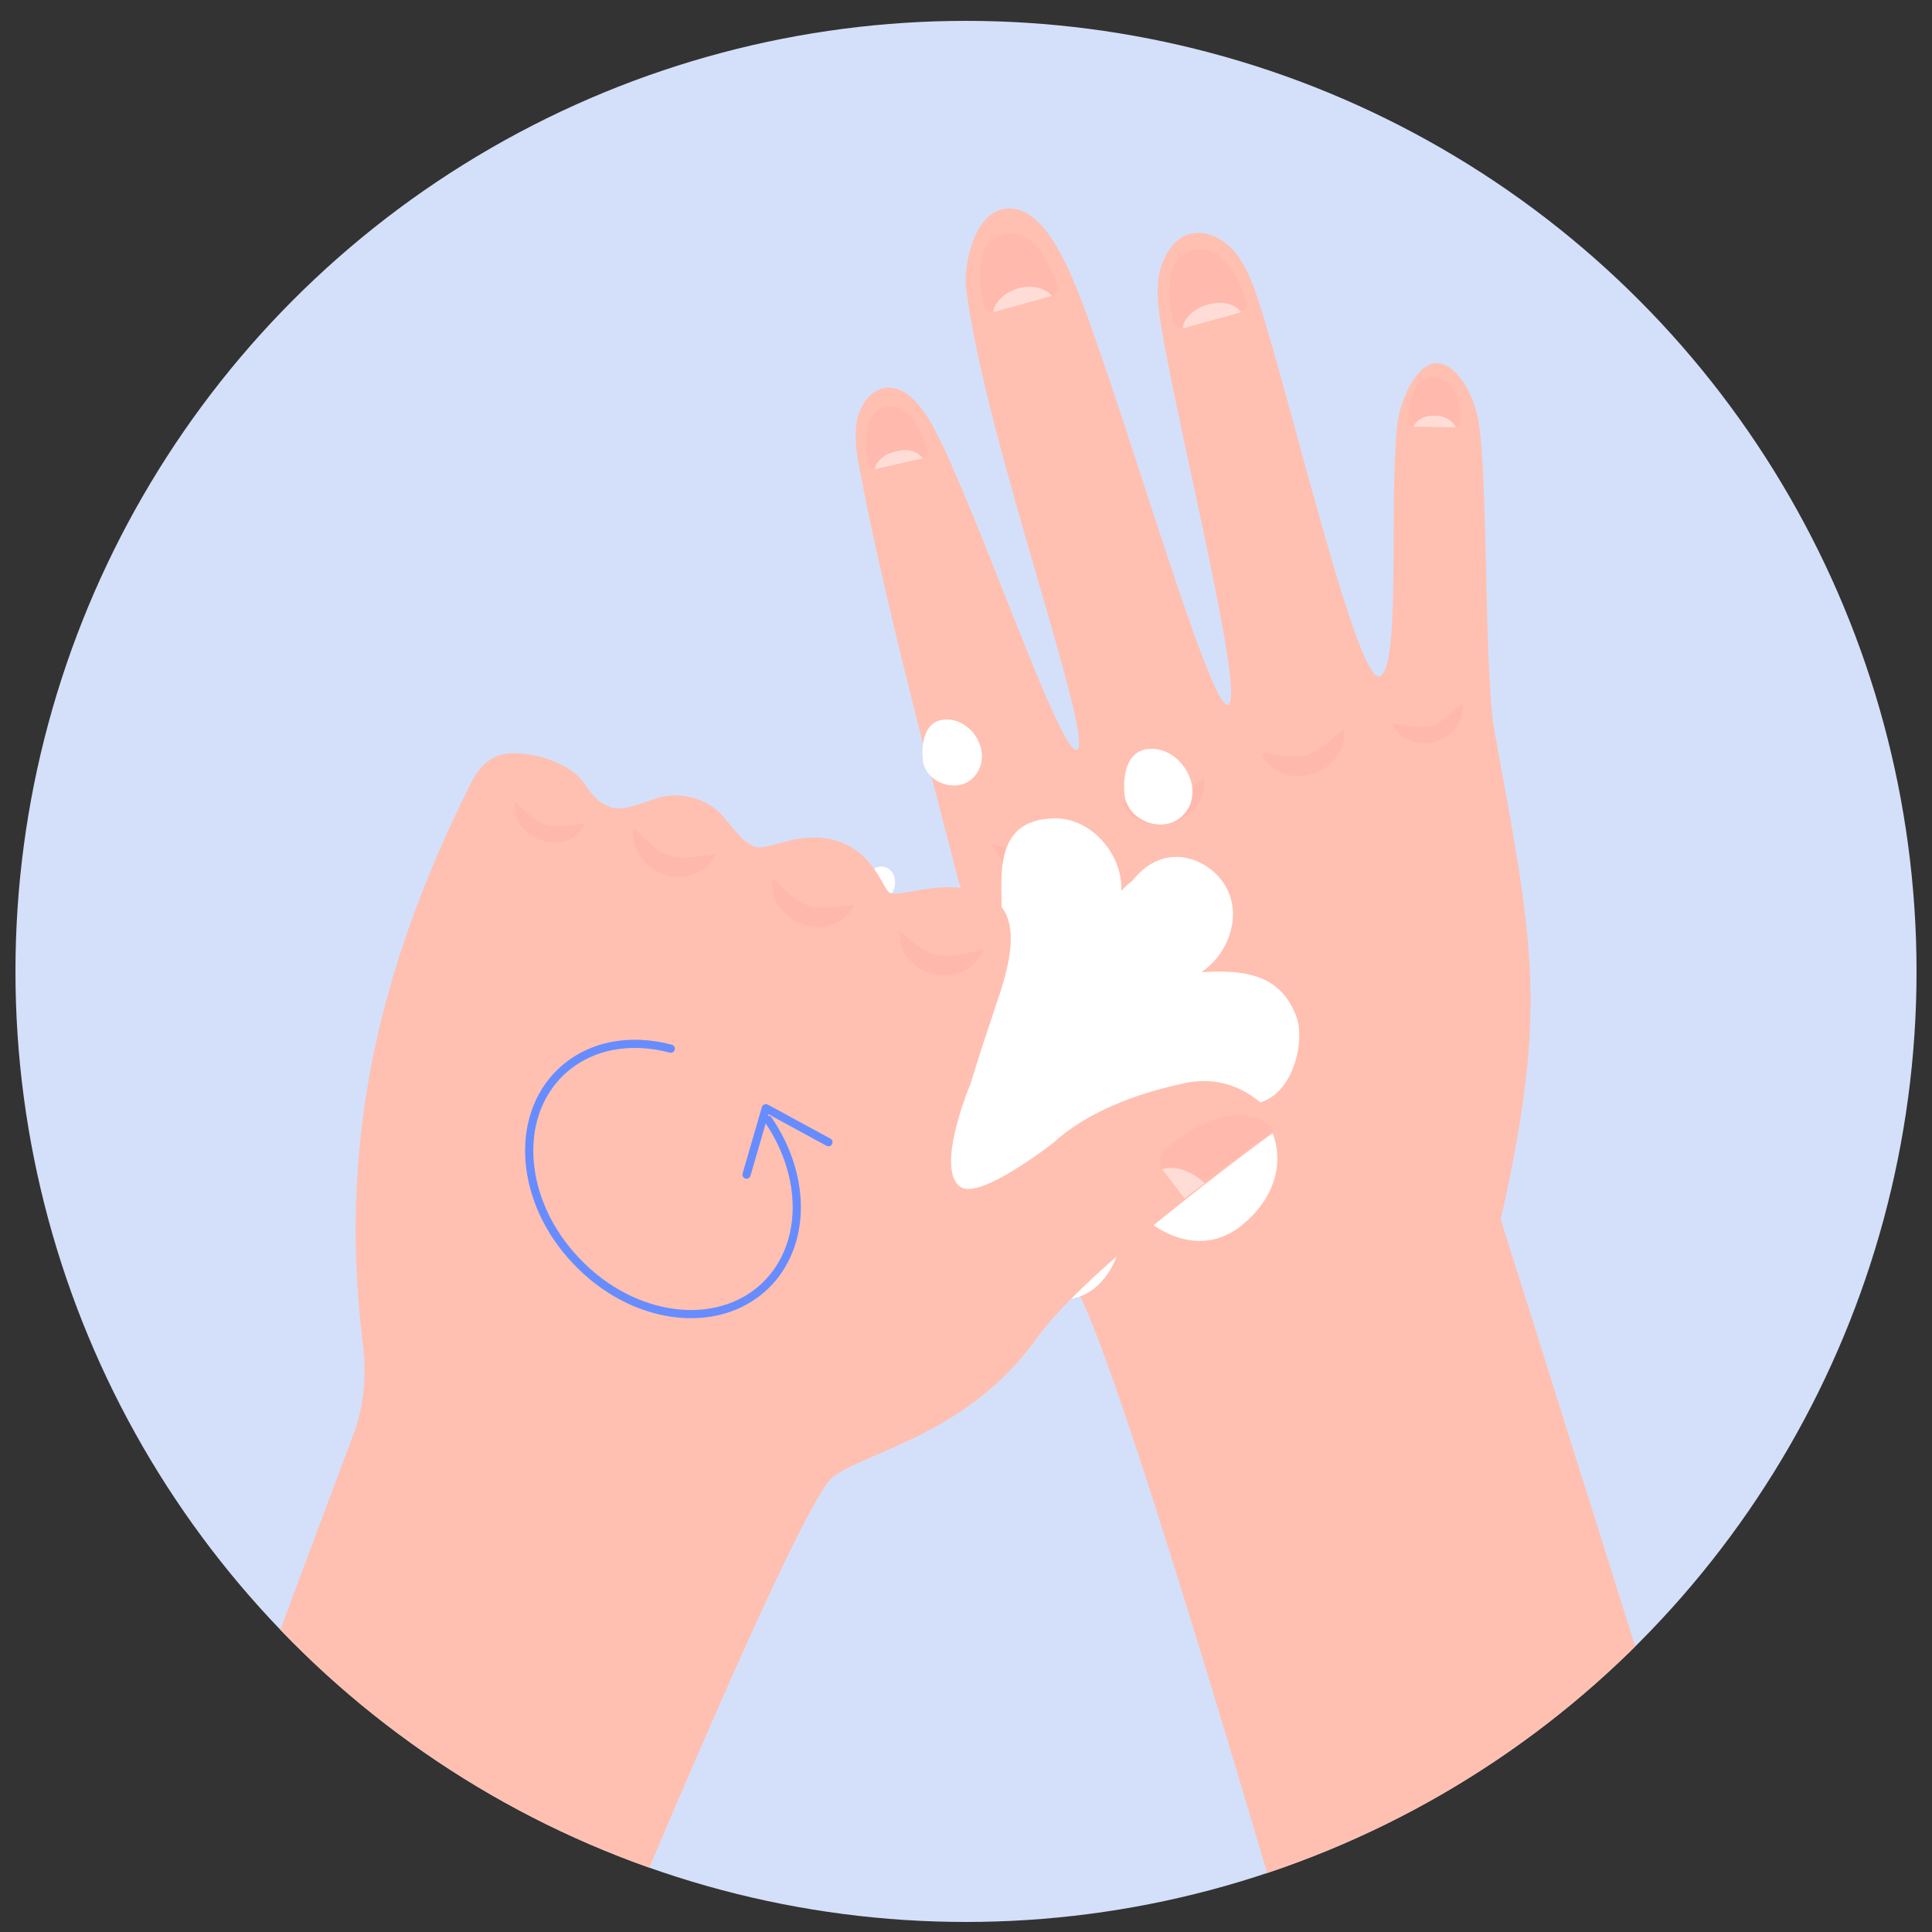 <?xml version="1.0" encoding="utf-8"?>
<!-- Generator: Adobe Illustrator 19.0.0, SVG Export Plug-In . SVG Version: 6.00 Build 0)  -->
<svg version="1.1" id="Layer_1" xmlns="http://www.w3.org/2000/svg" xmlns:xlink="http://www.w3.org/1999/xlink" x="0px" y="0px"
	 viewBox="0 0 250 250" style="enable-background:new 0 0 250 250;" xml:space="preserve">
<rect x="0" y="0" width="250" height="250" fill="#333333" stroke="none"/>
<style type="text/css">
	.st0{clip-path:url(#XMLID_34_);}
	.st1{fill:#D4E0FA;}
	.st2{fill:#FFC0B1;}
	.st3{opacity:0.5;}
	.st4{fill:#FFB1A7;}
	.st5{opacity:0.4;fill:#FFB1A7;}
	.st6{opacity:0.5;fill:#FFFFFF;}
	.st7{fill:#FFFFFF;}
	.st8{fill:none;stroke:#678CFF;stroke-width:1.059;stroke-linecap:round;stroke-linejoin:round;stroke-miterlimit:10;}
</style>
<g id="XMLID_33_">
	<defs>
		<circle id="XMLID_1_" cx="125" cy="125.7" r="123"/>
	</defs>
	<clipPath id="XMLID_34_">
		<use xlink:href="#XMLID_1_"  style="overflow:visible;"/>
	</clipPath>
	<g id="XMLID_35_" class="st0">
		<g id="XMLID_36_">
			<circle id="XMLID_31_" class="st1" cx="125" cy="125.7" r="123"/>
			<g id="XMLID_41_">
				<g id="XMLID_64_">
					<path id="XMLID_30_" class="st2" d="M219.8,239.1l-51.5,18.1c0,0-25.2-87.4-29.6-91.1c-4.4-3.7-17.1-6.5-25.2-19.6
						c-3-4.8-10-11.7-16.5-17.7c-0.9-0.8-1.8-1.7-2.7-2.4c-4.4-3.9-8.3-7.1-9.8-8.5c0,0,0,0,0,0c-0.4-0.4-0.5-1-0.1-1.5
						c1.5-1.8,5.8-5.8,12.3-4c8.3,2.4,13.5,5.8,16.2,8.7c0,0,9.1,8.1,11.7,6.6c3.5-2.1-0.5-13.5-0.5-13.5
						c-4.9-18.7-10.2-39.1-12.9-53.7c-0.4-2-0.7-4.1-0.3-6.1c0.4-2,1.7-3.9,3.6-4.2c2.7-0.4,4.9,2.5,6.3,5.1
						c5.4,10,16.6,43.1,18.6,41.7c2.2-1.6-12.1-40.8-14.4-59.8c-0.3-2.5,0.8-9.1,4.6-10.1c5.4-1.4,9,8.4,10.3,11.7
						c6,15.7,16.7,53.1,19,52.4c2.3-0.7-6-33.8-8.5-48.1c-0.4-2.5-0.9-5.1-0.4-7.6c0.5-2.5,2-4.9,4.3-5.3c2.1-0.4,4.4,0.9,5.8,2.8
						c1.4,1.9,2.2,4.2,2.9,6.4c4.3,13.5,12.8,49.7,15.6,48.1c2.7-1.6,1.1-21.7,2.2-32.5c0.3-3.1,2.6-8.4,5.4-8
						c2.2,0.3,4.4,3.6,5.1,7.4c1.3,7.7,0.7,32.6,2.1,40.3c5.1,27.9,6.9,35.8,0.8,63.1L219.8,239.1z"/>
					<g id="XMLID_80_" class="st3">
						<path id="XMLID_29_" class="st4" d="M128.3,109.3c-0.1-0.3,3.7,1.2,5.8,0.8c0.1,0,0.2,0,0.3-0.1c2-0.4,4.8-3.2,4.8-2.8
							c0,1-0.3,2.3-0.9,3c-0.9,1.2-2,2.1-3.5,2.4c-0.1,0-0.2,0-0.3,0.1c-1.5,0.3-3.1,0-4.4-0.8C129.5,111.3,128.8,110.3,128.3,109.3
							z"/>
						<path id="XMLID_28_" class="st4" d="M145.1,103.8c-0.2-0.3,3.8,0.8,5.9,0.2c0.1,0,0.2-0.1,0.3-0.1c1.9-0.6,4.5-3.6,4.5-3.3
							c0.1,1-0.1,2.3-0.6,3.1c-0.8,1.3-1.8,2.2-3.3,2.7c-0.1,0-0.2,0.1-0.3,0.1c-1.4,0.4-3.1,0.3-4.4-0.4
							C146.4,105.7,145.6,104.8,145.1,103.8z"/>
						<path id="XMLID_27_" class="st4" d="M163.2,97.5c-0.2-0.3,3.8,0.8,5.9,0.2c0.1,0,0.2-0.1,0.3-0.1c1.9-0.6,4.5-3.6,4.5-3.3
							c0.1,1-0.1,2.3-0.6,3.1c-0.8,1.3-1.8,2.2-3.3,2.7c-0.1,0-0.2,0.1-0.3,0.1c-1.4,0.4-3.1,0.3-4.4-0.4
							C164.4,99.3,163.6,98.4,163.2,97.5z"/>
						<path id="XMLID_26_" class="st4" d="M180.2,93.7c-0.1-0.3,3.2,0.7,5,0.2c0.1,0,0.2,0,0.3-0.1c1.6-0.5,3.8-3.1,3.8-2.8
							c0.1,0.9-0.1,2-0.5,2.6c-0.7,1.1-1.5,1.9-2.8,2.3c-0.1,0-0.2,0.1-0.3,0.1c-1.2,0.4-2.6,0.2-3.7-0.4
							C181.2,95.3,180.6,94.6,180.2,93.7z"/>
					</g>
					<g id="XMLID_77_">
						<path id="XMLID_25_" class="st5" d="M136.8,37c0.2,0.6-0.1,1.2-0.7,1.3l0,0l-7.6,2.1l0,0c-0.5,0.1-1.1-0.2-1.2-0.8
							c-0.7-3.1-1.3-8.2,2.5-9.3C133.4,29.4,135.7,33.4,136.8,37z"/>
						<path id="XMLID_24_" class="st6" d="M136.1,38.3l-7.6,2.1c0.2-1.3,1.5-2.6,3.3-3.1C133.6,36.8,135.3,37.3,136.1,38.3z"/>
					</g>
					<g id="XMLID_74_">
						<path id="XMLID_23_" class="st5" d="M98.5,123.9L98.5,123.9l-3.1,3.6c-0.8-0.7-1.6-1.4-2.4-2.1c-3.9-3.4-7.3-6.3-8.7-7.4
							c4.1-3.8,10-0.5,14.1,3.4C99.1,122.1,99.1,123.2,98.5,123.9z"/>
						<path id="XMLID_22_" class="st6" d="M98.5,123.9l-3.1,3.6c-0.8-0.7-1.7-1.5-2.4-2.2C94.8,123.9,96.9,123.3,98.5,123.9z"/>
					</g>
					<g id="XMLID_71_">
						<path id="XMLID_21_" class="st5" d="M161.3,39c0.2,0.6-0.1,1.2-0.7,1.3l0,0l-7.6,2.1l0,0c-0.5,0.1-1.1-0.2-1.2-0.8
							c-0.7-3.1-1.3-8.2,2.5-9.3C157.8,31.4,160.2,35.4,161.3,39z"/>
						<path id="XMLID_20_" class="st6" d="M160.6,40.4l-7.6,2.1c0.2-1.3,1.5-2.6,3.3-3.1C158.1,38.9,159.8,39.3,160.6,40.4z"/>
					</g>
					<g id="XMLID_68_">
						<path id="XMLID_19_" class="st5" d="M189.1,54.5c0,0.4-0.3,0.8-0.7,0.8l0,0l-5.5-0.1l0,0c-0.4,0-0.7-0.4-0.7-0.8
							c0.1-2.2,0.6-5.7,3.3-5.7C188.1,48.8,189,51.9,189.1,54.5z"/>
						<path id="XMLID_18_" class="st6" d="M188.4,55.3l-5.5-0.1c0.4-0.9,1.5-1.5,2.8-1.4C186.9,53.8,188,54.4,188.4,55.3z"/>
					</g>
					<g id="XMLID_65_">
						<path id="XMLID_17_" class="st5" d="M120,58.2c0.1,0.5-0.1,0.9-0.6,1l0,0l-6.2,1.4l0,0c-0.4,0.1-0.9-0.2-0.9-0.7
							c-0.4-2.5-0.8-6.6,2.3-7.3C117.5,52.1,119.2,55.3,120,58.2z"/>
						<path id="XMLID_16_" class="st6" d="M119.4,59.3l-6.2,1.4c0.2-1.1,1.3-2,2.8-2.3C117.4,58,118.8,58.4,119.4,59.3z"/>
					</g>
				</g>
				<g id="XMLID_53_">
					<g id="XMLID_54_">
						<path id="XMLID_62_" class="st7" d="M148.1,97c-2.2,0.5-2.8,3.1-2.6,5.7c0.3,3.8,5.9,5.7,8.2,2
							C155.8,101.2,152.1,96.1,148.1,97z"/>
						<path id="XMLID_60_" class="st7" d="M115.1,112.5c-0.8-0.6-1.9-0.5-2.7,0.6c-1,1.4-0.4,3.7,1.6,3.4
							C115.7,116.4,116.5,113.7,115.1,112.5z"/>
						<path id="XMLID_58_" class="st7" d="M108.1,140.1c-1.2,0.4-1.9,1.7-1.2,3.3c0.7,2,3.5,2.9,4.6,0.8
							C112.5,142.1,110.3,139.4,108.1,140.1z"/>
						<path id="XMLID_12_" class="st7" d="M161.7,142.9c5.6-0.3,7.2-8.1,6.1-11.2c-1.9-5.4-6.4-6.3-12.3-5.9c0.1,0,0.1-0.1,0.1-0.1
							c2.9-2,4.6-5.9,3.7-9.3c-0.9-3.5-4.7-6.1-8.3-5.4c-1.9,0.4-3.3,1.5-4.5,3c-0.5,0.4-1,0.8-1.4,1.3c0.2-4.9-4.1-9.7-9-9.4
							c-8,0.4-6.3,8.2-6.5,13.3c-1.5-2.8-4.8-4.7-7.9-4.2c-3.1,0.5-5.8,3.6-5.5,6.7c0.3,3.6,3.8,5.9,7.4,7.1c-3.3-0.5-6.9,1.6-8,4.8
							c-0.7,1.1-1.1,2.3-0.9,3.6c0.2,2.5,2,4.4,4.2,5.7c0.5,0.3,1,0.6,1.5,0.9c0.3,0.1,0.6,0.2,1,0.3c0.3,0.1,0.5,0.2,0.8,0.3
							c-3.3-0.5-7,1.7-8,5c-1.2,3.9,1.1,8.4,4.8,10c3.7,1.6,8.4,0.4,11.1-2.6c-0.5,2.8-0.1,5.9,1.6,8.2c1.7,2.3,4.8,3.7,7.6,2.9
							c2.6-0.7,4.4-3.1,5.3-5.6c0.8-2.5,0.8-5.3,0.8-8c0.7,2.3,7.9,9.4,14.7,4.7C167.3,153.7,166.2,145.9,161.7,142.9z"/>
						<path id="XMLID_55_" class="st7" d="M121.7,93.2c-1.9,0.4-2.5,2.7-2.3,5c0.2,3.3,5.2,4.9,7.1,1.7
							C128.4,96.8,125.2,92.4,121.7,93.2z"/>
					</g>
				</g>
				<g id="XMLID_42_">
					<g id="XMLID_51_">
						<path id="XMLID_10_" class="st2" d="M74.2,99.9c2,1.5,2.1,3.7,5,4.6c1.9,0.6,5.2-1.3,7.1-1.5c2.2-0.3,4.5,0.3,6.3,1.7
							c1.6,1.3,3,4,4.9,4.8c1.8,0.8,5.8-2.2,10.8-0.7c4.8,1.5,6,6.3,6.8,6.7c1.6,0.8,8.2-2.5,13.2,0.8c0,0,0,0,0,0
							c5.1,2.8,0.9,12.5,0.2,14.9c-1,3-2,6-2.9,9c0,0-4.7,11.1-1.3,13.4c2.6,1.7,12.1-5.8,12.1-5.8c2.9-2.7,8.3-5.8,16.7-7.6
							c6.6-1.5,10.7,2.8,12.1,4.7c0.3,0.4,0.2,1.1-0.2,1.5c0,0,0,0,0,0c-1.7,1.2-5.7,4.2-10.3,7.8c-0.9,0.7-1.9,1.5-2.9,2.3
							c-6.9,5.5-14.3,12-17.6,16.6c-8.9,12.5-21.8,14.6-26.4,18c-4.6,3.4-32.3,71-32.3,71l-50.8-20.3L46,184.9c1.1-3.4,1.4-7,1-10.6
							c-3.2-25.5,1.5-48.1,13.9-72.9c2.1-4.2,4.8-4.1,7.4-3.8C70.5,97.9,72.5,98.7,74.2,99.9z"/>
					</g>
					<g id="XMLID_46_" class="st3">
						<path id="XMLID_9_" class="st4" d="M127.3,122.9c0.1-0.3-3.7,1.2-5.9,0.7c-0.1,0-0.2,0-0.3-0.1c-2-0.4-4.7-3.2-4.7-2.9
							c0,1,0.3,2.3,0.8,3c0.9,1.3,2,2.1,3.5,2.4c0.1,0,0.2,0,0.3,0.1c1.5,0.3,3.1,0,4.4-0.8C126.1,124.8,126.9,123.9,127.3,122.9z"
							/>
						<path id="XMLID_8_" class="st4" d="M110.6,117.1c0.2-0.3-3.8,0.8-5.9,0.1c-0.1,0-0.2-0.1-0.3-0.1c-1.9-0.6-4.4-3.7-4.5-3.4
							c-0.1,1,0.1,2.4,0.6,3.1c0.8,1.3,1.8,2.3,3.3,2.8c0.1,0,0.2,0.1,0.3,0.1c1.4,0.5,3.1,0.3,4.4-0.4
							C109.3,119,110.1,118.1,110.6,117.1z"/>
						<path id="XMLID_7_" class="st4" d="M92.6,110.6c0.2-0.3-3.8,0.8-5.9,0.1c-0.1,0-0.2-0.1-0.3-0.1c-1.9-0.6-4.4-3.7-4.5-3.4
							c-0.1,1,0.1,2.4,0.6,3.1c0.8,1.3,1.8,2.3,3.3,2.8c0.1,0,0.2,0.1,0.3,0.1c1.4,0.5,3.1,0.3,4.4-0.4
							C91.4,112.4,92.1,111.5,92.6,110.6z"/>
						<path id="XMLID_6_" class="st4" d="M75.7,106.6c0.1-0.3-3.2,0.7-5,0.1c-0.1,0-0.2,0-0.3-0.1c-1.6-0.5-3.8-3.1-3.8-2.8
							c-0.1,0.9,0.1,2,0.5,2.6c0.7,1.1,1.5,1.9,2.8,2.3c0.1,0,0.2,0.1,0.3,0.1c1.2,0.4,2.6,0.3,3.7-0.3
							C74.6,108.1,75.3,107.4,75.7,106.6z"/>
					</g>
					<g id="XMLID_43_">
						<path id="XMLID_5_" class="st5" d="M150.4,151.3L150.4,151.3l2.9,3.8c0.8-0.7,1.7-1.3,2.5-2c4.1-3.2,7.7-5.8,9.1-6.9
							c-3.9-4-9.9-1.1-14.3,2.6C149.9,149.4,149.8,150.5,150.4,151.3z"/>
						<path id="XMLID_4_" class="st6" d="M150.4,151.3l2.9,3.8c0.8-0.7,1.8-1.4,2.6-2C154,151.4,152,150.8,150.4,151.3z"/>
					</g>
				</g>
			</g>
			<g id="XMLID_37_">
				<g id="XMLID_39_">
					<polyline id="XMLID_3_" class="st8" points="96.6,152 99.1,143.4 107.2,147.8 					"/>
				</g>
				<path id="XMLID_2_" class="st8" d="M99.4,144.9c5,7.3,5,16.3-0.4,21.5c-6.2,5.9-17.1,4.5-24.4-3.2c-7.3-7.6-8.2-18.6-2-24.5
					c3.7-3.5,9-4.4,14.2-3"/>
			</g>
		</g>
	</g>
</g>
</svg>
